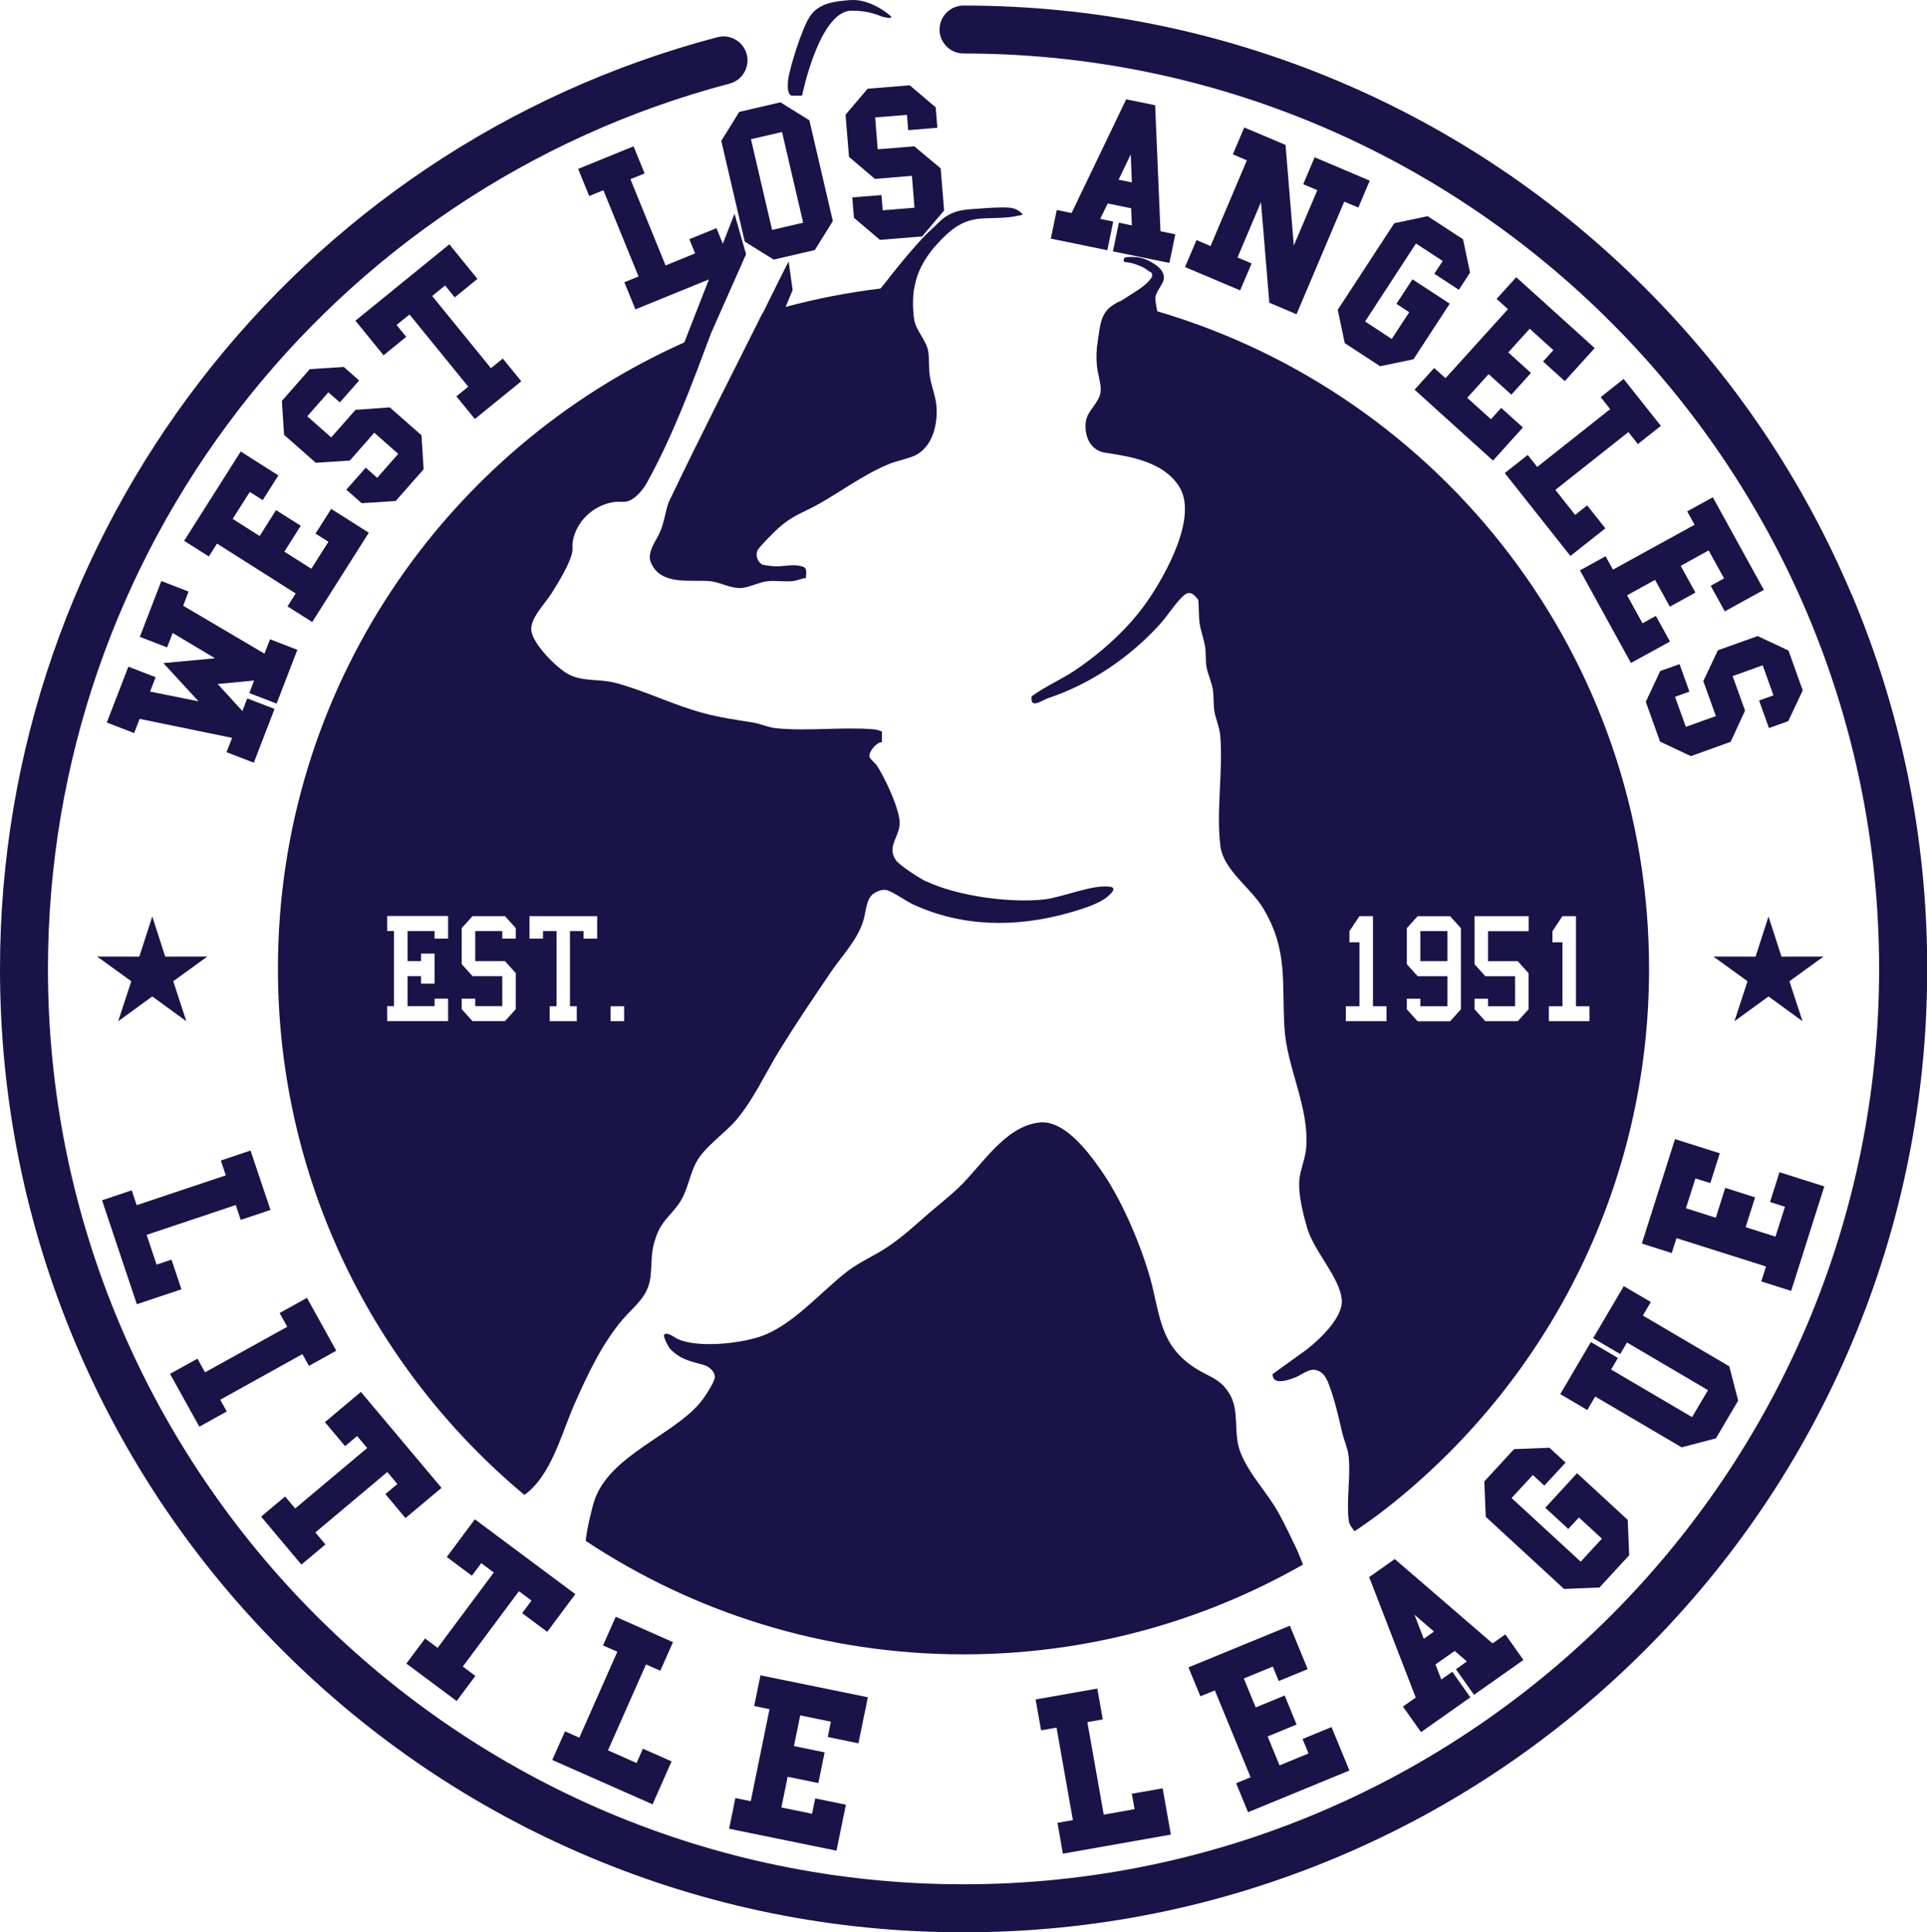 <?xml version="1.0" encoding="UTF-8"?><svg id="Layer_1" xmlns="http://www.w3.org/2000/svg" viewBox="0 0 263.61 264.37"><path d="M177.19,211.56c-.69-1.46-1.49-3.1-2.26-4.51-1.58-2.87-4.04-5.28-5.23-8.3-1.07-2.73-.03-5.75-1.58-8.16-1.22-1.91-2.51-2.13-4.26-3.18-5.51-3.3-5.07-7.8-6.74-13.29-1.4-4.6-3.85-10.28-6.64-14.2-1.74-2.46-4.96-6.74-8.34-6.33-4.72.56-7.83,5.89-10.99,8.9-1.24,1.18-2.62,2.26-3.92,3.38-1.94,1.67-3.81,3.44-5.97,4.85-1.7,1.11-3.7,1.98-5.31,3.21-3.74,2.86-7.57,7.54-12.11,9-2.88.92-8.22,1.5-11.03.33-.46-.19-1.59-1.14-1.97-.61-.15.2.62,1.7.82,1.9,1.48,1.52,2.77,1.68,4.67,2.23.71.2,1.63,1.02,1.43,1.83-.2.81-1.46,2.71-2.04,3.39-3.83,4.47-12.37,7.21-14.41,13.32-.31.93-1.08,4.07-1.18,5.52,14.82,9.81,32.58,15.52,51.69,15.52,16.89,0,32.74-4.47,46.43-12.29-.32-.82-.68-1.72-1.05-2.51Z" style="fill:#191348;"/><polygon points="196.19 50.35 193.51 53.32 204.24 63.02 208.33 58.49 205.36 55.81 203.96 57.36 200.71 54.43 203.64 51.19 206.75 54 209.43 51.03 206.33 48.22 209.26 44.98 212.5 47.91 211.09 49.46 214.06 52.15 218.15 47.63 207.42 37.93 204.73 40.9 206.29 42.3 197.74 51.75 196.19 50.35" style="fill:#191348;"/><polygon points="115.67 15.69 116.14 21.46 119.69 24.48 124.75 24.06 125.1 28.42 120.75 28.77 120.58 26.69 116.59 27.01 116.82 29.8 120.37 32.82 126.14 32.35 129.15 28.8 128.68 23.03 125.07 20.02 120.07 20.43 119.72 16.07 124.07 15.72 124.24 17.81 128.23 17.48 128 14.69 124.45 11.67 118.69 12.14 115.67 15.69" style="fill:#191348;"/><path d="M152.24,34.39l7.73,1.59.81-3.92-2.03-.42-.73-17.24-3.96-.81-7.47,15.56-2.03-.42-.81,3.92,7.73,1.59.81-3.92-1.78-.37,1.02-2.11,3.21.66.1,2.34-1.78-.37-.81,3.92ZM153.02,24.59l1.66-3.45.16,3.82-1.82-.37Z" style="fill:#191348;"/><polygon points="208.99 62.25 205.85 64.73 214.83 76.07 219.61 72.29 217.12 69.15 215.48 70.45 212.77 67.03 222.76 59.12 224.06 60.76 227.2 58.27 222.11 51.85 218.97 54.34 220.27 55.98 210.29 63.89 208.99 62.25" style="fill:#191348;"/><polygon points="163.68 32.85 162.11 36.54 169.65 39.73 171.22 36.05 169.29 35.23 172.5 27.65 173.64 41.42 177.36 43 183.89 27.59 185.82 28.4 187.38 24.72 179.84 21.52 178.28 25.21 180.21 26.02 176.99 33.6 175.86 19.83 170.21 17.44 168.65 21.12 170.57 21.94 165.6 33.67 163.68 32.85" style="fill:#191348;"/><polygon points="240.44 87.03 235 88.98 233.01 93.2 234.73 97.98 230.62 99.45 229.14 95.34 231.11 94.63 229.76 90.87 227.12 91.81 225.14 96.03 227.09 101.47 231.31 103.46 236.75 101.5 238.72 97.23 237.02 92.51 241.13 91.03 242.61 95.14 240.64 95.85 241.99 99.62 244.63 98.67 246.61 94.46 244.66 89.01 240.44 87.03" style="fill:#191348;"/><polygon points="220.65 77.94 219.64 76.11 216.14 78.04 223.11 90.71 228.45 87.78 226.52 84.27 224.69 85.28 222.58 81.45 226.41 79.34 228.43 83.01 231.93 81.08 229.92 77.42 233.74 75.31 235.85 79.14 234.02 80.15 235.95 83.65 241.29 80.71 234.31 68.04 230.81 69.97 231.81 71.8 231.73 71.85 220.65 77.94" style="fill:#191348;"/><polygon points="195.3 29.58 190.74 30.54 183 42.39 183.96 46.95 188.8 50.11 193.36 49.16 198.32 41.55 193.22 38.22 191.03 41.57 192.78 42.72 190.39 46.38 186.74 43.99 193.7 33.32 197.36 35.71 196.21 37.46 199.57 39.65 201.1 37.3 200.14 32.74 195.3 29.58" style="fill:#191348;"/><polygon points="62.21 40.69 65.31 38.16 61.47 33.43 48.62 43.88 52.47 48.61 55.57 46.09 54.25 44.46 56.02 43.03 64.06 52.91 62.43 54.23 64.96 57.33 71.31 52.17 68.78 49.06 67.16 50.38 59.12 40.5 60.89 39.06 62.21 40.69" style="fill:#191348;"/><polygon points="17.56 91.22 14.61 98.86 18.35 100.3 19.1 98.36 31.75 100.96 30.99 102.92 34.72 104.36 37.56 97 33.82 95.56 33.16 97.29 29.78 93.59 34.77 93.11 34.1 94.83 37.84 96.27 40.68 88.91 36.94 87.47 36.18 89.44 25.06 82.88 25.8 80.94 22.07 79.5 19.13 87.14 22.86 88.58 23.62 86.61 29.42 90.07 22.35 90.73 27.16 95.96 20.53 94.63 21.29 92.66 17.56 91.22" style="fill:#191348;"/><polygon points="42.38 50.51 38.56 54.85 38.86 59.5 43.2 63.32 47.85 63.02 51.2 59.21 54.48 62.1 51.6 65.38 50.03 63.99 47.38 67 49.48 68.85 54.13 68.55 57.95 64.21 57.66 59.56 53.32 55.74 48.63 56.08 45.31 59.85 42.03 56.96 44.92 53.68 46.49 55.06 49.13 52.06 47.03 50.21 42.38 50.51" style="fill:#191348;"/><path d="M98.67,19.27l3.21,13.79,3.96,2.46,5.63-1.31,2.46-3.96-3.21-13.79-3.96-2.46-5.63,1.31-2.46,3.96ZM106.98,18.06l2.89,12.41-4.25.99-2.89-12.41,4.25-.99Z" style="fill:#191348;"/><polygon points="35.94 68.43 38.08 65.05 32.93 61.78 25.19 74 28.57 76.14 29.69 74.38 29.77 74.43 40.45 81.2 39.33 82.97 42.71 85.11 50.45 72.89 45.31 69.63 43.16 73.01 44.93 74.13 42.59 77.82 38.9 75.48 41.14 71.94 37.76 69.8 35.52 73.34 31.83 71 34.17 67.31 35.94 68.43" style="fill:#191348;"/><polygon points="24.82 176.41 23.46 172.35 21.42 173.03 20.06 168.96 32.25 164.88 32.93 166.91 37 165.55 34.27 157.42 30.21 158.79 30.89 160.82 18.7 164.9 18.02 162.87 13.96 164.23 18.72 178.45 24.82 176.41" style="fill:#191348;"/><polygon points="42.26 186.89 46 184.81 41.99 177.58 38.25 179.66 39.29 181.54 28.05 187.77 27.01 185.9 23.26 187.98 27.27 195.21 31.02 193.13 30.13 191.52 41.37 185.28 42.26 186.89" style="fill:#191348;"/><polygon points="55.47 207.71 60.4 203.58 49.37 190.45 44.45 194.59 47.21 197.87 48.85 196.49 50.23 198.13 40.38 206.4 39 204.76 35.72 207.51 41.23 214.08 44.52 211.32 43.14 209.68 52.98 201.41 54.36 203.05 52.72 204.43 55.47 207.71" style="fill:#191348;"/><polygon points="74.86 223.28 78.7 218.12 64.96 207.88 61.12 213.04 64.55 215.6 65.83 213.88 67.55 215.16 59.87 225.47 58.15 224.19 55.59 227.62 62.47 232.74 65.03 229.31 63.31 228.03 70.99 217.72 72.71 219 71.43 220.72 74.86 223.28" style="fill:#191348;"/><polygon points="90.33 228.6 92.06 224.69 84.23 221.22 82.49 225.14 84.45 226 79.25 237.76 77.29 236.89 75.55 240.81 89.27 246.88 91.87 241 87.95 239.27 87.08 241.23 83.17 239.49 88.37 227.74 90.33 228.6" style="fill:#191348;"/><polygon points="117.43 238.53 118.72 232.23 104.03 229.23 103.17 233.43 105.27 233.86 102.7 246.45 100.6 246.02 99.74 250.22 114.43 253.22 115.72 246.93 111.52 246.07 111.09 248.17 106.89 247.31 107.75 243.11 111.95 243.97 112.81 239.77 108.61 238.91 109.47 234.71 113.66 235.57 113.24 237.67 117.43 238.53" style="fill:#191348;"/><polygon points="145.4 253.63 160.17 251.02 159.05 244.69 154.83 245.43 155.21 247.54 150.99 248.29 148.75 235.63 150.86 235.26 150.11 231.04 141.67 232.53 142.42 236.75 144.53 236.38 146.77 249.04 144.66 249.41 145.4 253.63" style="fill:#191348;"/><polygon points="170.73 247.96 184.6 242.25 182.15 236.31 178.19 237.94 179 239.92 175.04 241.55 173.41 237.59 177.37 235.96 175.74 231.99 171.78 233.62 170.15 229.66 174.12 228.03 174.93 230.01 178.89 228.38 176.45 222.44 162.58 228.14 164.21 232.1 166.19 231.29 171.08 243.18 169.1 243.99 170.73 247.96" style="fill:#191348;"/><path d="M201.65,231.89l6.75-4.76-2.47-3.5-1.75,1.23-13.38-11.54-3.5,2.47,6.37,16.48-1.75,1.23,2.47,3.5,6.75-4.76-2.47-3.5-1.5,1.06-.8-2.06,2.63-1.85,1.67,1.44-1.5,1.06,2.47,3.5ZM194.77,224.23l-1.27-3.29,2.67,2.3-1.4.99Z" style="fill:#191348;"/><polygon points="218.81 217.21 222.87 212.8 222.67 207.96 215.74 201.57 211.39 206.3 214.54 209.2 215.99 207.63 219.14 210.53 216.24 213.68 206.78 204.97 209.69 201.82 211.26 203.27 214.17 200.12 211.96 198.09 207.12 198.28 203.05 202.7 203.25 207.54 213.96 217.41 218.81 217.21" style="fill:#191348;"/><polygon points="234.73 196.81 237.78 191.64 236.56 186.95 224.74 180 225.83 178.15 222.13 175.98 217.94 183.1 221.64 185.27 222.57 183.69 233.65 190.21 231.47 193.9 220.4 187.39 221.33 185.8 217.63 183.63 213.44 190.75 217.14 192.93 218.22 191.08 230.04 198.03 234.73 196.81" style="fill:#191348;"/><polygon points="245.03 176.63 249.56 162.33 243.43 160.39 242.14 164.47 244.18 165.12 242.88 169.21 238.8 167.91 240.09 163.83 236.01 162.53 234.72 166.62 230.63 165.32 231.93 161.24 233.97 161.88 235.26 157.8 229.14 155.86 224.6 170.15 228.69 171.45 229.34 169.41 241.59 173.29 240.94 175.33 245.03 176.63" style="fill:#191348;"/><path d="M126.72,120.62c-.86-.4-3.64-2.19-4.14-2.9-1.27-1.8.3-2.99.49-4.89.18-1.8-2.08-6.57-3.16-8.14-.22-.32-.91-.82-.97-1.18-.11-.66.97-1.98,1.71-1.96v-1.46c-.38-.15-.72-.26-1.13-.3-4.31-.36-9,.29-13.38-.15-1.04-.1-2.11-.62-3.14-.78-2.39-.38-4.43-.66-6.82-1.3-4.13-1.11-7.88-3.03-11.98-4.12-2.2-.59-4.42-.13-6.41-1.17-1.63-.85-4.89-4.14-5.11-5.98-.2-1.65,1.85-3.66,2.73-5.05.89-1.4,2.64-4.22,2.88-5.78.07-.45-.02-.88.05-1.3.45-2.86,2.9-5.11,5.75-5.48.52-.07,1.05.04,1.58-.05,1.1-.18,2.26-1.56,2.78-2.5,3.61-6.5,6.21-13.55,8.83-20.56l4.78-10.79-1.58-5.53-1.6,4.1-.87-2.13-3.71,1.51.79,1.94-4.04,1.65-4.81-11.8,1.94-.79-1.51-3.71-7.58,3.09,1.51,3.71,1.94-.79,4.81,11.8-1.94.79,1.51,3.71,10.06-4.1-3.3,8.45-.09.18c-32.75,14.63-55.57,47.48-55.57,85.67,0,28.94,13.11,54.81,33.71,72.01.33-.21.65-.49.99-.82,2.97-2.9,4.25-7.95,5.9-11.69,1.73-3.91,3.75-8.19,6.53-11.46,1.63-1.91,3.53-3.11,3.84-5.9.24-2.13-.03-3.26.76-5.46.78-2.16,1.84-2.74,3.04-4.4,1.32-1.83,1.47-3.94,2.46-5.79,1.13-2.11,3.85-3.89,5.46-5.77,2.34-2.75,4.01-6.43,5.91-9.52,2.21-3.59,4.7-7.28,7.08-10.78,1.58-2.32,3.6-4.31,4.43-7.07.33-1.1.34-2.81,1.31-3.56.44-.34,1.23-.65,1.77-.55.82.16,2.71,1.51,3.62,1.94,6.76,3.16,14.19,3.21,21.29,1.22,1.44-.4,3.76-1.11,4.97-1.93.44-.3,1.89-1.45.86-1.65-2.33-.43-6.59,1.43-9.05,1.71-4.74.53-11.84-.43-16.18-2.46ZM61.3,128.43h-1.85v-1.03h-3.7v4.11h1.85v-1.03h1.85v4.11h-1.85v-1.03h-1.85v4.11h3.7v-1.03h1.85v3.08h-8.33v-2.05h.93v-10.28h-.93v-2.06h8.33v3.08ZM70.56,128.43h-1.85v-1.03h-3.7v4.11h4.07l1.48,1.64v4.93l-1.48,1.64h-4.44l-1.48-1.64v-1.44h1.85v1.03h3.7v-4.11h-4.07l-1.48-1.64v-4.93l1.48-1.64h4.44l1.48,1.64v1.44ZM81.67,128.43h-1.85v-1.03h-1.85v10.28h.93v2.05h-3.7v-2.05h.93v-10.28h-1.85v1.03h-1.85v-3.08h9.26v3.08ZM85.38,139.73h-1.85v-2.05h1.85v2.05Z" style="fill:#191348;"/><rect x="194.3" y="127.4" width="3.7" height="4.11" style="fill:#191348;"/><path d="M143.26,95.56c5.79-1.87,11.25-5.58,15.35-10.08.99-1.09,1.83-2.41,2.77-3.45,1-1.1,1.51-1.28,2.54.02.11,1,.04,2.22.18,3.21.16,1.1.63,2.27.78,3.41.11.79.02,1.71.16,2.54.18,1.05.77,2.23.9,3.3.12.96.03,1.9.21,2.91.18,1.04.68,2.09.77,3.15.43,4.77-.59,10.62.04,15.26.44,3.23,4.16,5.67,5.81,8.4,3.47,5.76,2.56,10.16,2.94,16.41.34,5.5,3.4,10.8,2.98,16.37-.11,1.49-.78,2.89-.93,4.35-.2,1.99.49,4.69,1.05,6.63.93,3.24,4.52,6.84,4.74,9.88.18,2.4-3.01,5.37-4.74,6.74l-4.73,3.41c.04,1.62,2.21.79,3.16.42.93-.37,1.9-1.28,2.9-.95.89.29,1.27.98,1.59,1.79.88,2.28,1.32,4.34,1.86,6.66.24,1.02.79,2.29.9,3.29.3,2.75-.32,6.09.01,8.79.07.58.46,1.04.8,1.49,0,0,2.38-1.52,5.42-3.98,21.27-17.19,34.87-43.49,34.87-72.96,0-42.59-28.39-78.55-67.28-89.98-.14-.74-.25-1.37-.26-1.65-.06-.97,1.03-1.94,1.15-2.73.13-.85-.46-1.52-1.11-1.97-.75-.52-1.73-1-2.65-1.06-.87-.06-1.68,0-1.66.15s-.2.32,0,.46c.18.12.46.09.67.13.32.05.64.16.95.26.42.14.82.31,1.2.53.19.11.36.25.54.38.14.09.41.17.45.36.05.22.04.37-.09.57-.5.74-1.26,1.28-2,1.77-.76.5-1.54.99-2.31,1.47-.03,0-.05-.01-.08-.02-.47.27-.91.51-1.2.75-.05.04-.1.09-.15.13-.05.03-.08.06-.08.07,0,0,0,0,0,0-1.24,1.19-1.23,2.84-1.5,4.45-.19,1.11-.23,2.23-.13,3.35.09,1.09.52,2.21.53,3.28.02,1.76-1.81,2.76-2.04,4.43-.25,1.9.58,3.93,2.64,4.24,3.59.54,7.97,1.26,10.12,4.62,2.62,4.11-1.84,12.04-4.27,15.59-2.57,3.75-6.25,7.06-10.02,9.6-1.85,1.24-4.06,2.18-5.88,3.52-.24,1.81,1.34.57,2.14.31ZM211.89,137.68h1.85v-8.75h-1.37v-1.52l1.37-2.06h1.85v12.33h1.85v2.05h-5.56v-2.05ZM201.71,136.65h1.85v1.03h3.7v-4.11h-4.07l-1.48-1.64v-6.58h7.41v2.06h-5.56v4.11h4.07l1.48,1.64v4.93l-1.48,1.64h-4.44l-1.48-1.64v-1.44ZM192.45,136.65h1.85v1.03h3.7v-4.11h-4.07l-1.48-1.64v-4.93l1.48-1.64h4.44l1.48,1.64v11.1l-1.48,1.64h-4.44l-1.48-1.64v-1.44ZM184.12,137.68h1.85v-8.75h-1.37v-1.52l1.37-2.06h1.85v12.33h1.85v2.05h-5.56v-2.05Z" style="fill:#191348;"/><polygon points="17.96 134.26 16.17 139.73 20.83 136.34 25.49 139.73 23.7 134.26 28.37 130.88 22.6 130.89 20.83 125.4 19.06 130.89 13.29 130.88 17.96 134.26" style="fill:#191348;"/><polygon points="243.7 130.89 241.93 125.4 240.16 130.89 234.39 130.88 239.06 134.26 237.27 139.73 241.93 136.34 246.58 139.73 244.79 134.26 249.46 130.88 243.7 130.89" style="fill:#191348;"/><path d="M253.26,81.26c-6.64-15.7-16.14-29.79-28.25-41.9-12.1-12.1-26.2-21.61-41.9-28.25C166.86,4.25,149.6.76,131.81.76c-1.81,0-3.28,1.47-3.28,3.28s1.47,3.28,3.28,3.28c69.06,0,125.25,56.19,125.25,125.25s-56.19,125.25-125.25,125.25S6.56,201.63,6.56,132.57C6.56,75.72,44.91,25.91,99.81,11.44c1.75-.46,2.8-2.26,2.34-4.01-.46-1.75-2.26-2.8-4.01-2.34C40.36,20.32,0,72.74,0,132.57c0,17.79,3.49,35.05,10.36,51.31,6.64,15.7,16.14,29.79,28.25,41.9,12.1,12.1,26.2,21.61,41.9,28.25,16.25,6.87,33.51,10.36,51.31,10.36s35.05-3.49,51.31-10.36c15.7-6.64,29.79-16.14,41.9-28.25,12.1-12.1,21.61-26.2,28.25-41.9,6.87-16.25,10.36-33.51,10.36-51.31s-3.49-35.05-10.36-51.31Z" style="fill:#191348;"/><path d="M108.38,13.09h1.34s2.43-12.07,7.05-11.62c2.19-.01,3.77.77,3.77.77,0,0,2.02.57,1.17-.16-.85-.73-3.08-2.23-5.35-2.07-2.27.16-4.33.45-5.51,2.15-1.17,1.7-2.88,7.29-3.04,8.83s.16,2.11.57,2.11Z" style="fill:#191348;"/><path d="M139.78,29.2c-.15-.15-.32-.29-.5-.4-.38-.24-.8-.36-1.28-.39-1.4-.08-2.85.05-4.25.15-.98.07-1.99.1-2.94.4-.9.29-1.73.8-2.4,1.48-.74.76-1.56,1.43-2.28,2.22-1.33,1.44-2.59,2.95-3.82,4.48-.56.7-1.1,1.43-1.67,2.12-.03.04-.11.12-.21.22-4.42.54-8.75,1.38-12.96,2.51l.96-2.3-.54-3.89c-.11.11-1.57,3.04-3.56,7.08-.01,0-.03,0-.04.01-4.31,8.61-8.69,17.18-12.83,25.86-.44,1.27-.62,2.77-1.15,4-.52,1.22-1.88,2.82-1.26,4.24,1.4,3.24,5.52,2.25,8.15,2.54,1.48.16,2.89,1.11,4.44.9,1.03-.14,2.26-.78,3.3-.9,1.11-.13,2.39.1,3.5-.02.63-.06,1.19-.39,1.82-.41-.05-.59.27-1.3-.4-1.55-1.21-.45-2.51-.04-3.73-.06-.32,0-1.69-.15-1.9-.27-.62-.36-.93-1.29-.58-1.95.26-.5,2.29-2.52,2.82-3,1.91-1.71,3.16-2.02,5.24-3.15,3.28-1.8,6.44-4.22,9.92-5.64,1.09-.45,2.92-.77,3.83-1.31,2.14-1.26,2.79-4.09,2.66-6.41-.08-1.49-.73-2.88-.93-4.35-.15-1.06-.05-2.27-.21-3.31-.24-1.55-1.72-2.88-1.93-4.43-.19-1.38-.2-2.7-.04-3.96.04-.2.09-.4.13-.62.39-2.18,1.61-4.13,3.09-5.74,1.7-1.84,3.27-3.21,5.82-3.43,1.7-.15,3.6,0,5.26-.42.14-.03.33-.03.46-.09.05-.02.1-.08.08-.14,0-.03-.03-.06-.05-.08Z" style="fill:#191348;"/></svg>